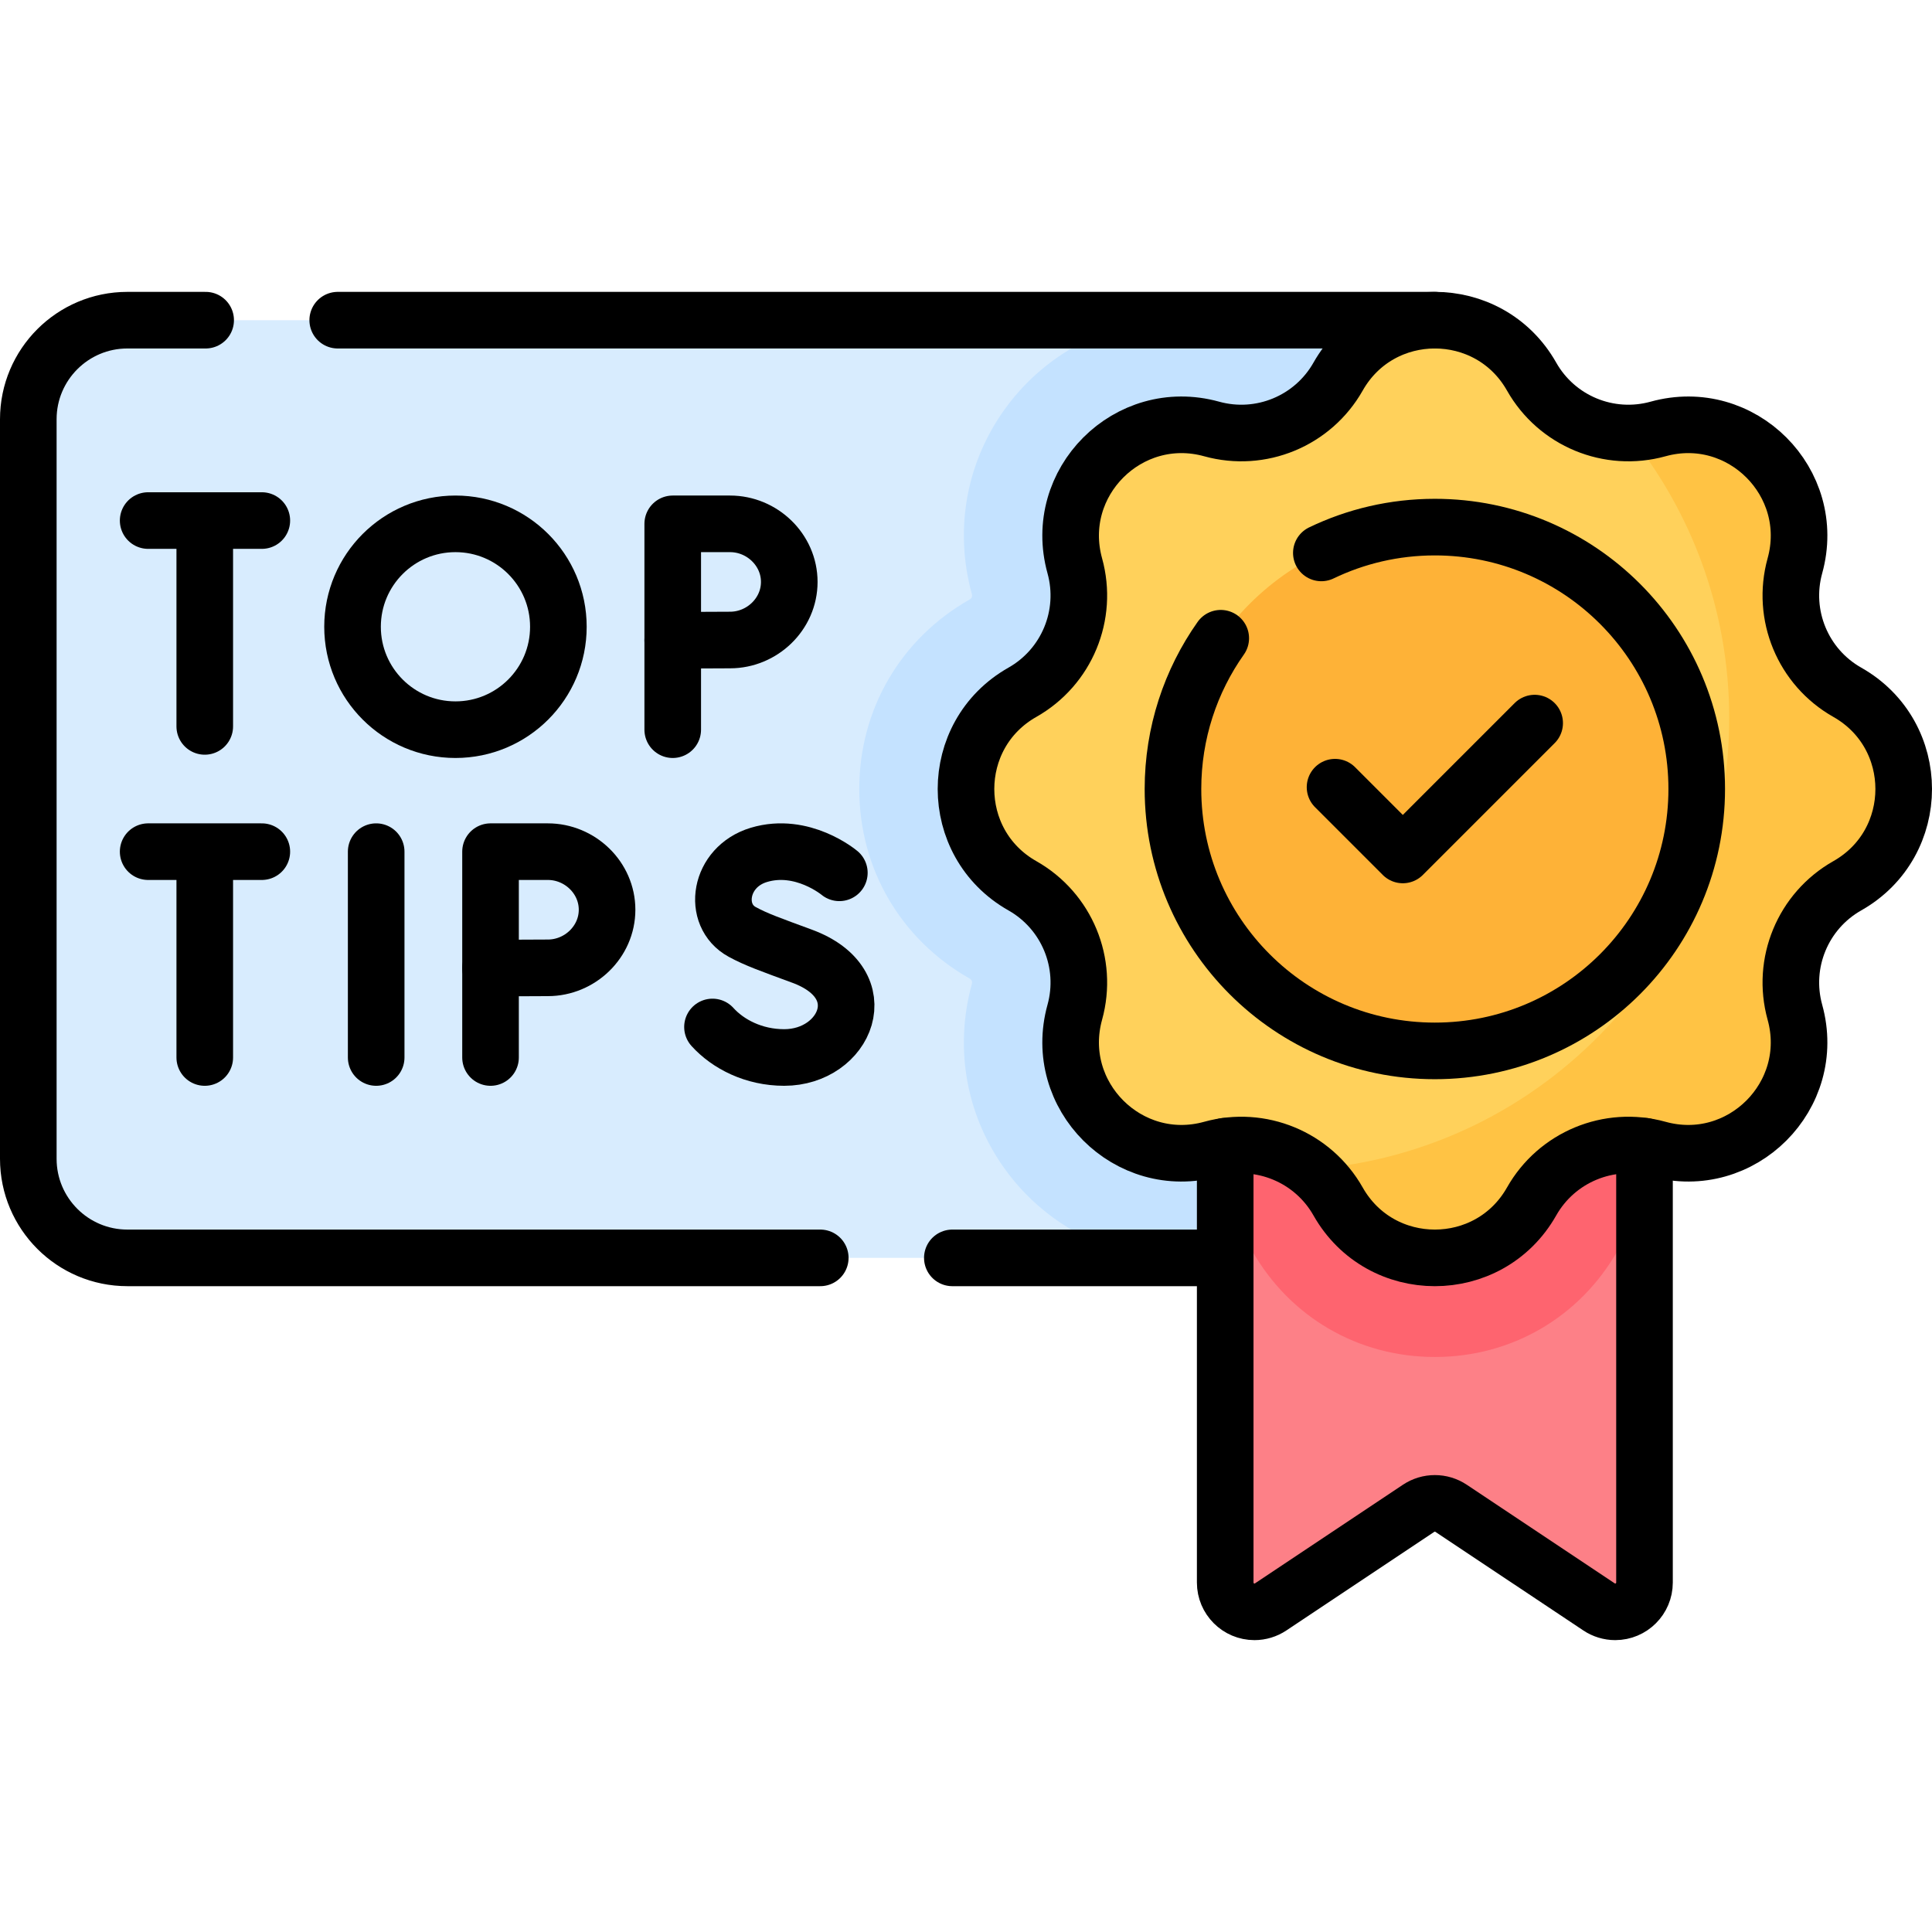 <?xml version="1.0" encoding="UTF-8"?> <svg xmlns="http://www.w3.org/2000/svg" xmlns:xlink="http://www.w3.org/1999/xlink" version="1.1" id="Capa_1" x="0px" y="0px" viewBox="0 0 512 512" style="enable-background:new 0 0 512 512;" xml:space="preserve"> <g> <g> <path style="fill:#D8ECFE;" d="M380.25,333.35H33.764c-14.505,0-26.264-11.759-26.264-26.264V111.114&#10;&#9;&#9;&#9;c0-14.505,11.759-26.264,26.264-26.264H380.25V333.35z"></path> <path style="fill:#C4E2FF;" d="M267.209,107.177c-10.984,14.441-14.495,32.783-9.635,50.323c0.145,0.523-0.083,1.076-0.555,1.343&#10;&#9;&#9;&#9;c-18.349,10.385-29.304,29.173-29.304,50.258s10.955,39.872,29.305,50.258c0.472,0.267,0.699,0.819,0.554,1.343&#10;&#9;&#9;&#9;c-4.86,17.542-1.349,35.885,9.636,50.327c9.311,12.24,23.188,20.245,38.15,22.323h74.889V84.85h-74.883&#10;&#9;&#9;&#9;C290.402,86.928,276.521,94.934,267.209,107.177z"></path> <path style="fill:#FD8087;" d="M428.055,427.151L428.055,427.151c-1.531,0-3.027-0.453-4.301-1.302l-39.203-26.135&#10;&#9;&#9;&#9;c-2.605-1.736-5.998-1.736-8.602,0l-39.203,26.135c-1.274,0.849-2.77,1.302-4.301,1.302l0,0c-4.282,0-7.754-3.472-7.754-7.754&#10;&#9;&#9;&#9;V272.74h111.118v146.657C435.809,423.679,432.337,427.151,428.055,427.151z"></path> <path style="fill:#FE646F;" d="M324.691,330.659c1.145-0.243,2.286-0.517,3.419-0.831c0.289-0.08,0.569-0.119,0.856-0.119&#10;&#9;&#9;&#9;c0.901,0,2.104,0.427,2.784,1.627c10.023,17.707,28.153,28.278,48.5,28.278c20.346,0,38.477-10.571,48.501-28.279&#10;&#9;&#9;&#9;c0.679-1.199,1.882-1.626,2.783-1.626c0.282,0,0.568,0.039,0.855,0.119c1.134,0.314,2.275,0.588,3.42,0.831V272.74H324.691&#10;&#9;&#9;&#9;V330.659z"></path> <path style="fill:#FFD15B;" d="M405.892,99.801L405.892,99.801c6.661,11.769,20.479,17.493,33.512,13.881l0,0&#10;&#9;&#9;&#9;c22.075-6.118,42.382,14.189,36.264,36.264v0c-3.612,13.032,2.112,26.85,13.881,33.512l0,0c19.935,11.283,19.935,40.002,0,51.285&#10;&#9;&#9;&#9;l0,0c-11.769,6.661-17.493,20.479-13.881,33.512v0c6.118,22.075-14.189,42.382-36.264,36.264h0&#10;&#9;&#9;&#9;c-13.032-3.612-26.85,2.112-33.512,13.881l0,0c-11.283,19.935-40.002,19.935-51.285,0l0,0&#10;&#9;&#9;&#9;c-6.661-11.769-20.479-17.493-33.512-13.881h0c-22.075,6.118-42.382-14.189-36.264-36.264l0,0&#10;&#9;&#9;&#9;c3.612-13.032-2.112-26.85-13.881-33.512l0,0c-19.935-11.283-19.935-40.001,0-51.285l0,0&#10;&#9;&#9;&#9;c11.769-6.661,17.493-20.479,13.881-33.512l0,0c-6.118-22.075,14.189-42.381,36.264-36.264l0,0&#10;&#9;&#9;&#9;c13.032,3.612,26.85-2.112,33.512-13.881l0,0C365.891,79.866,394.609,79.866,405.892,99.801z"></path> <path style="fill:#FFC344;" d="M489.549,183.457L489.549,183.457c-11.769-6.661-17.493-20.479-13.881-33.512v0&#10;&#9;&#9;&#9;c6.118-22.074-14.189-42.381-36.264-36.264v0c-2.652,0.735-5.334,1.064-7.984,1.054c16.778,20.626,26.84,46.932,26.84,75.592&#10;&#9;&#9;&#9;c0,63.206-48.914,114.984-110.953,119.552c2.89,2.3,5.395,5.152,7.3,8.518l0,0c11.283,19.935,40.001,19.935,51.285,0l0,0&#10;&#9;&#9;&#9;c6.661-11.769,20.479-17.493,33.512-13.881l0,0c22.075,6.118,42.382-14.189,36.264-36.264l0,0&#10;&#9;&#9;&#9;c-3.612-13.032,2.112-26.85,13.881-33.512h0C509.484,223.459,509.484,194.741,489.549,183.457z"></path> <g> <circle style="fill:#FEB237;" cx="380.25" cy="209.1" r="69.405"></circle> </g> </g> <g> <g> <g> <g> <line style="fill:none;stroke:#000000;stroke-width:15;stroke-linecap:round;stroke-linejoin:round;stroke-miterlimit:10;" x1="39.262" y1="137.953" x2="69.386" y2="137.953"></line> <line style="fill:none;stroke:#000000;stroke-width:15;stroke-linecap:round;stroke-linejoin:round;stroke-miterlimit:10;" x1="54.263" y1="139.695" x2="54.263" y2="192.502"></line> </g> <g> <line style="fill:none;stroke:#000000;stroke-width:15;stroke-linecap:round;stroke-linejoin:round;stroke-miterlimit:10;" x1="178.28" y1="169.679" x2="178.28" y2="193.373"></line> <path style="fill:none;stroke:#000000;stroke-width:15;stroke-linecap:round;stroke-linejoin:round;stroke-miterlimit:10;" d="&#10;&#9;&#9;&#9;&#9;&#9;&#9;M209.164,154.218c0,8.502-7.193,15.394-15.695,15.394c-4.216,0-15.189,0.068-15.189,0.068v-30.855c0,0,10.207,0,15.189,0&#10;&#9;&#9;&#9;&#9;&#9;&#9;C201.971,138.824,209.164,145.716,209.164,154.218z"></path> </g> <circle style="fill:none;stroke:#000000;stroke-width:15;stroke-linecap:round;stroke-linejoin:round;stroke-miterlimit:10;" cx="120.701" cy="166.098" r="27.274"></circle> </g> <g> <line style="fill:none;stroke:#000000;stroke-width:15;stroke-linecap:round;stroke-linejoin:round;stroke-miterlimit:10;" x1="99.691" y1="225.698" x2="99.691" y2="280.247"></line> <path style="fill:none;stroke:#000000;stroke-width:15;stroke-linecap:round;stroke-linejoin:round;stroke-miterlimit:10;" d="&#10;&#9;&#9;&#9;&#9;&#9;M222.436,231.306c0,0-9.788-8.228-21.331-4.751c-10.598,3.193-12.452,16.035-4.413,20.413c3.76,2.048,7.524,3.357,15.869,6.435&#10;&#9;&#9;&#9;&#9;&#9;c20.089,7.41,11.435,26.844-4.737,26.844c-8.098,0-14.895-3.546-19.009-8.086"></path> <g> <line style="fill:none;stroke:#000000;stroke-width:15;stroke-linecap:round;stroke-linejoin:round;stroke-miterlimit:10;" x1="39.262" y1="225.698" x2="69.386" y2="225.698"></line> <line style="fill:none;stroke:#000000;stroke-width:15;stroke-linecap:round;stroke-linejoin:round;stroke-miterlimit:10;" x1="54.263" y1="227.44" x2="54.263" y2="280.247"></line> </g> <g> <line style="fill:none;stroke:#000000;stroke-width:15;stroke-linecap:round;stroke-linejoin:round;stroke-miterlimit:10;" x1="129.996" y1="256.553" x2="129.996" y2="280.247"></line> <path style="fill:none;stroke:#000000;stroke-width:15;stroke-linecap:round;stroke-linejoin:round;stroke-miterlimit:10;" d="&#10;&#9;&#9;&#9;&#9;&#9;&#9;M160.88,241.092c0,8.502-7.193,15.394-15.695,15.394c-4.216,0-15.189,0.068-15.189,0.068v-30.855c0,0,10.207,0,15.189,0&#10;&#9;&#9;&#9;&#9;&#9;&#9;C153.687,225.698,160.88,232.59,160.88,241.092z"></path> </g> </g> </g> <path style="fill:none;stroke:#000000;stroke-width:15;stroke-linecap:round;stroke-linejoin:round;stroke-miterlimit:10;" d="&#10;&#9;&#9;&#9;M435.809,303.759v115.633c0,4.283-3.475,7.758-7.758,7.758c-1.525,0-3.02-0.455-4.293-1.303l-39.204-26.133&#10;&#9;&#9;&#9;c-2.606-1.737-6-1.737-8.607,0l-39.204,26.133c-1.273,0.849-2.768,1.303-4.293,1.303c-2.142,0-4.081-0.869-5.485-2.273&#10;&#9;&#9;&#9;c-1.404-1.404-2.273-3.344-2.273-5.485V303.759"></path> <path style="fill:none;stroke:#000000;stroke-width:15;stroke-linecap:round;stroke-linejoin:round;stroke-miterlimit:10;" d="&#10;&#9;&#9;&#9;M350.17,146.53c9.1-4.38,19.3-6.84,30.08-6.84c38.33,0,69.4,31.08,69.4,69.41s-31.07,69.4-69.4,69.4s-69.4-31.07-69.4-69.4&#10;&#9;&#9;&#9;c0-14.87,4.68-28.66,12.66-39.96"></path> <polyline style="fill:none;stroke:#000000;stroke-width:15;stroke-linecap:round;stroke-linejoin:round;stroke-miterlimit:10;" points="&#10;&#9;&#9;&#9;353.8,208.612 371.758,226.571 406.7,191.629 &#9;&#9;"></polyline> <path style="fill:none;stroke:#000000;stroke-width:15;stroke-linecap:round;stroke-linejoin:round;stroke-miterlimit:10;" d="&#10;&#9;&#9;&#9;M405.892,99.801L405.892,99.801c6.661,11.769,20.479,17.493,33.512,13.881l0,0c22.075-6.118,42.382,14.189,36.264,36.264v0&#10;&#9;&#9;&#9;c-3.612,13.032,2.112,26.85,13.881,33.512l0,0c19.935,11.283,19.935,40.002,0,51.285l0,0&#10;&#9;&#9;&#9;c-11.769,6.661-17.493,20.479-13.881,33.512v0c6.118,22.075-14.189,42.382-36.264,36.264h0&#10;&#9;&#9;&#9;c-13.032-3.612-26.85,2.112-33.512,13.881l0,0c-11.283,19.935-40.002,19.935-51.285,0l0,0&#10;&#9;&#9;&#9;c-6.661-11.769-20.479-17.493-33.512-13.881h0c-22.075,6.118-42.382-14.189-36.264-36.264l0,0&#10;&#9;&#9;&#9;c3.612-13.032-2.112-26.85-13.881-33.512l0,0c-19.935-11.283-19.935-40.001,0-51.285l0,0&#10;&#9;&#9;&#9;c11.769-6.661,17.493-20.479,13.881-33.512l0,0c-6.118-22.075,14.189-42.381,36.264-36.264l0,0&#10;&#9;&#9;&#9;c13.032,3.612,26.85-2.112,33.512-13.881l0,0C365.891,79.866,394.609,79.866,405.892,99.801z"></path> <line style="fill:none;stroke:#000000;stroke-width:15;stroke-linecap:round;stroke-linejoin:round;stroke-miterlimit:10;" x1="380.25" y1="84.85" x2="89.5" y2="84.85"></line> <line style="fill:none;stroke:#000000;stroke-width:15;stroke-linecap:round;stroke-linejoin:round;stroke-miterlimit:10;" x1="324.69" y1="333.35" x2="252.38" y2="333.35"></line> <path style="fill:none;stroke:#000000;stroke-width:15;stroke-linecap:round;stroke-linejoin:round;stroke-miterlimit:10;" d="&#10;&#9;&#9;&#9;M54.5,84.85H33.76c-14.5,0-26.26,11.76-26.26,26.26v195.98c0,14.5,11.76,26.26,26.26,26.26h183.62"></path> </g> </g> <g> </g> <g> </g> <g> </g> <g> </g> <g> </g> <g> </g> <g> </g> <g> </g> <g> </g> <g> </g> <g> </g> <g> </g> <g> </g> <g> </g> <g> </g> </svg> 